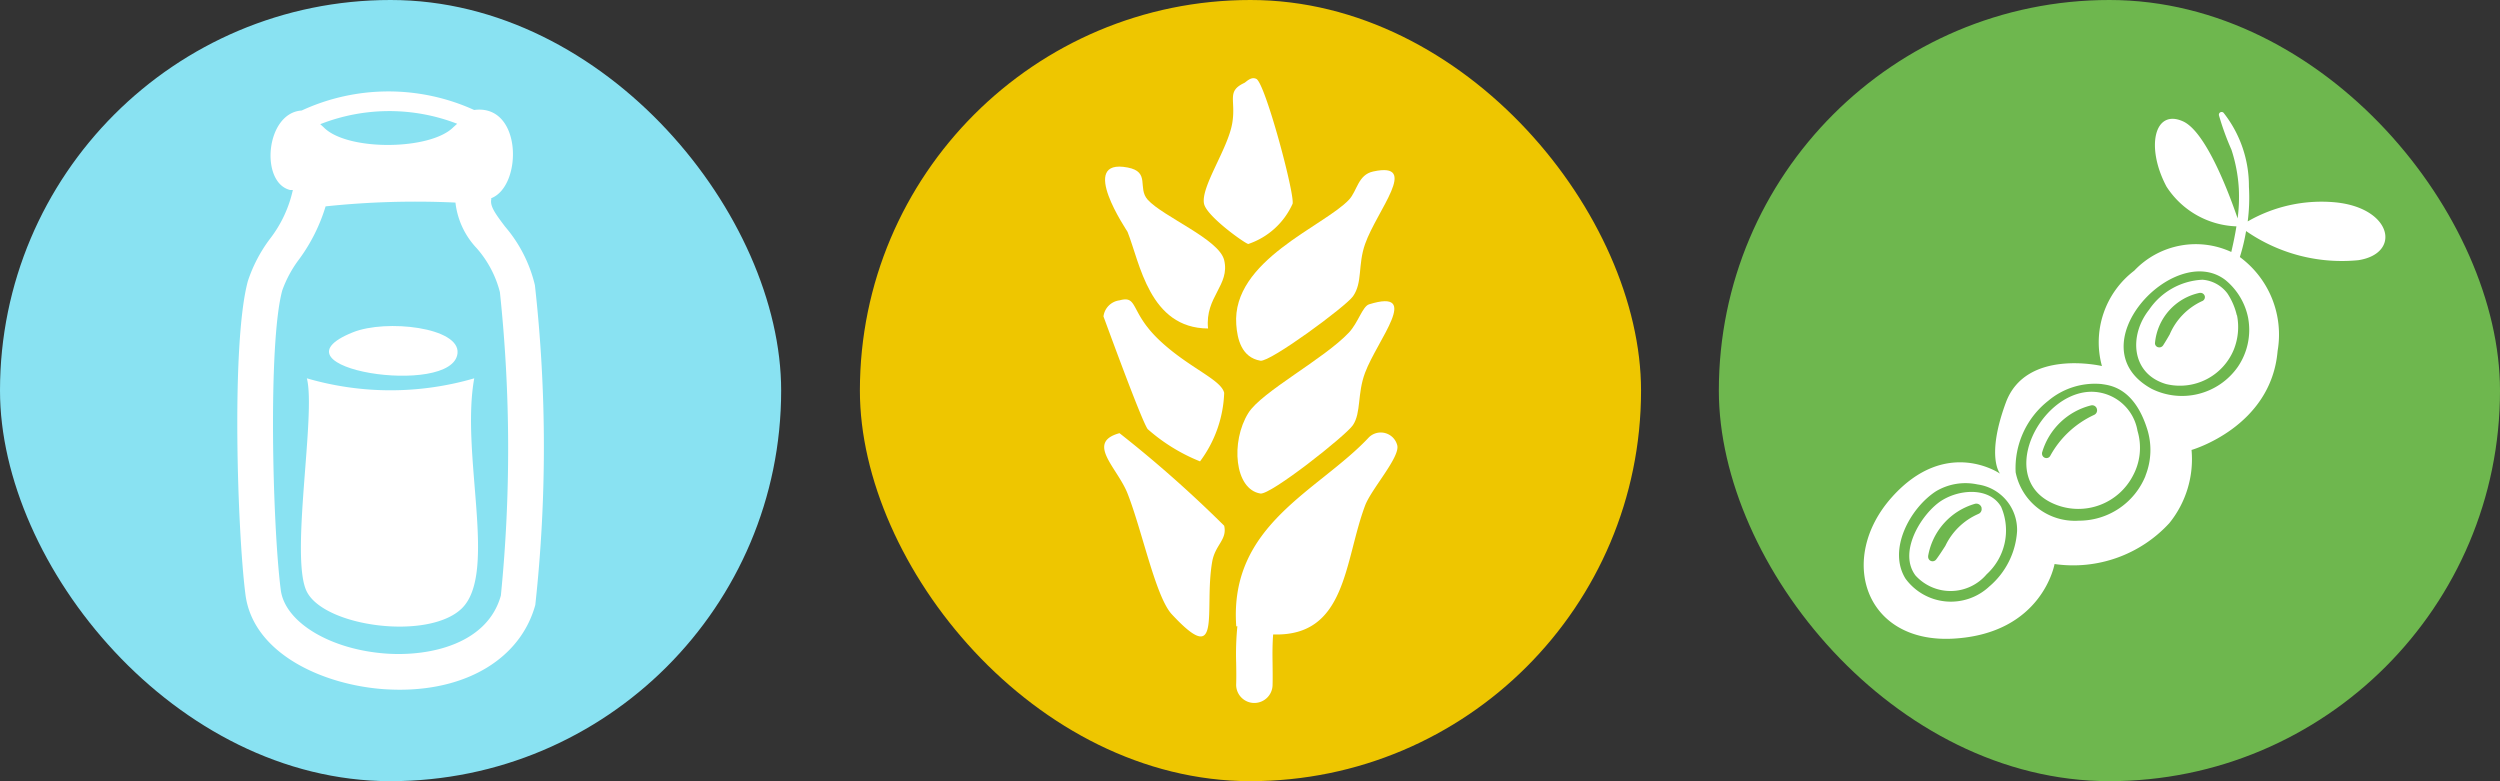 <svg xmlns="http://www.w3.org/2000/svg" width="101.382" height="31.678" viewBox="0 0 101.382 31.678"><rect x="0" y="0" width="101.382" height="31.678" fill="#333333" stroke="none"/><g id="b0a12b69-78b4-4b65-8266-a3e6d574d62b" data-name="Layer 2"><g id="e3bbd4da-a57c-4d72-9c6c-c0afd5d21223" data-name="Layer 1"><rect width="31.678" height="31.678" rx="15.839" style="fill:#89e2f2"/><g id="a3c96e7a-5fb7-426e-8f43-8b6373929f0c" data-name="ac912445-0d58-4fe8-99a3-e8e38d14c15a"><g id="b9794097-5c70-4fb5-9a82-a60396abca0e" data-name="bfec56aa-74c2-4a91-aeb3-62f2e946c526"><path d="M18.554,14.323c.102-1.046-2.895-1.39-4.244-.847C10.688,14.931,18.376,16.137,18.554,14.323Z" style="fill:#fff"/><path d="M19.232,15.342a12.113,12.113,0,0,1-6.788,0c.377,1.46-.697,7.296,0,8.655.734,1.432,4.937,1.977,6.279.68C20.196,23.249,18.67,18.451,19.232,15.342Z" style="fill:#fff"/><path d="M21.692,11.564a5.657,5.657,0,0,0-1.211-2.376c-.392-.518-.612-.824-.56-1.093.004-.019-.003-.037,0-.057,1.278-.498,1.262-3.837-.693-3.578a8.393,8.393,0,0,0-6.995.022c-1.464.094-1.699,2.923-.468,3.223h.111a5,5,0,0,1-.936,1.991,5.938,5.938,0,0,0-.888,1.702c-.683,2.509-.421,10.217-.098,12.714.308,2.385,3.126,3.659,5.615,3.836.22.014.434.022.646.022,2.784,0,4.906-1.308,5.493-3.437A59.249,59.249,0,0,0,21.692,11.564ZM18.539,5.019l-.155.14c-.94.945-4.325.972-5.261,0l-.136-.123a7.643,7.643,0,0,1,5.553-.017Zm1.773,19.129c-.535,1.943-2.836,2.482-4.644,2.357-2.272-.159-4.112-1.268-4.282-2.579-.334-2.595-.522-10.008.06-12.148a4.771,4.771,0,0,1,.695-1.279,7.071,7.071,0,0,0,1.063-2.13A34.713,34.713,0,0,1,18.47,8.215a3.216,3.216,0,0,0,.858,1.847,4.313,4.313,0,0,1,.944,1.783,60.247,60.247,0,0,1,.04,12.303Z" style="fill:#fff"/></g></g><rect x="34.871" width="31.678" height="31.678" rx="15.839" style="fill:#eec600"/><g id="a039da72-5653-46fc-8710-d6b3e3913727" data-name="f27ba0b1-6e26-4d90-877b-6b90fcf69d64"><g id="a79bf95d-576b-45c6-b978-572221da3863" data-name="e4fdb4f0-2a1d-434b-ab22-fa928e593fb6"><path d="M50.623,9.894a3.028,3.028,0,0,0,1.796-1.632c.084-.422-1.11-4.877-1.469-5.061-.217-.113-.419.13-.491.162-.736.347-.328.686-.488,1.634-.178,1.049-1.282,2.584-1.144,3.265C48.932,8.776,50.512,9.892,50.623,9.894Z" style="fill:#fff"/><path d="M46.542,8.098c-.428-.477.122-1.129-.816-1.306-2.044-.391-.018,2.564,0,2.612.5,1.257.885,3.905,3.264,3.917-.133-1.288.9-1.75.653-2.774C49.44,9.701,47.163,8.789,46.542,8.098Z" style="fill:#fff"/><path d="M50.134,13.159c.041.591.214,1.336.979,1.469.391.067,3.467-2.201,3.755-2.612.397-.566.188-1.263.491-2.123.478-1.358,2.234-3.357.325-2.938-.616.134-.644.784-.978,1.143C53.694,9.177,49.95,10.561,50.134,13.159Z" style="fill:#fff"/><path d="M48.665,18.71a4.931,4.931,0,0,0,.979-2.776c-.12-.545-1.419-1.005-2.61-2.121-1.233-1.157-.863-1.846-1.633-1.633a.75.75,0,0,0-.652.653c0-.009,1.54,4.234,1.794,4.57A7.318,7.318,0,0,0,48.665,18.71Z" style="fill:#fff"/><path d="M55.52,12.341c-.269.085-.441.744-.816,1.143-1.01,1.075-3.542,2.401-4.081,3.265-.724,1.165-.561,3.095.489,3.265.413.067,3.479-2.359,3.754-2.775.338-.508.17-1.268.491-2.123C55.856,13.784,57.663,11.677,55.52,12.341Z" style="fill:#fff"/><path d="M45.399,17.566c-1.383.381-.083,1.402.327,2.449.596,1.518,1.138,4.191,1.795,4.897,2.07,2.226,1.297-.153,1.635-2.123.119-.7.619-.895.488-1.469A49.267,49.267,0,0,0,45.399,17.566Z" style="fill:#fff"/><path d="M55.52,17.728c-2.045,2.191-5.686,3.535-5.386,7.673l.045-.005a11.496,11.496,0,0,0-.049,1.493c.005.297.009.577,0,.855a.738.738,0,0,0,.711.763h.027a.741.741,0,0,0,.738-.713c.009-.316.003-.628,0-.932-.007-.395-.004-.77.024-1.134,2.98.101,2.878-2.958,3.727-5.223.25-.672,1.43-1.971,1.305-2.449a.69.69,0,0,0-1.142-.328Z" style="fill:#fff"/></g></g><rect x="69.704" width="31.678" height="31.678" rx="15.839" style="fill:#6eb74e"/><path d="M90.709,12.787a2.711,2.711,0,0,0-.38-.886,1.392,1.392,0,0,0-1.012-.557,2.771,2.771,0,0,0-2.164,1.214c-.826,1.042-.732,2.602.69,3.017a2.364,2.364,0,0,0,2.746-1.402,2.466,2.466,0,0,0,.127-1.392Zm-1.416-.572a2.612,2.612,0,0,0-1.306,1.348c-.085.147-.173.297-.267.443a.18.18,0,0,1-.154.081.173.173,0,0,1-.135-.059.164.164,0,0,1-.039-.127,2.292,2.292,0,0,1,1.813-2.025h.028a.181.181,0,0,1,.181.151A.177.177,0,0,1,89.293,12.215Z" style="fill:#fff"/><path d="M86.682,17.473a1.901,1.901,0,0,0-1.873-1.586c-2.117.014-3.915,3.621-1.429,4.582a2.494,2.494,0,0,0,3.113-1.172A2.382,2.382,0,0,0,86.682,17.473ZM84.91,16.831a3.88,3.88,0,0,0-1.772,1.664.173.173,0,0,1-.148.081.178.178,0,0,1-.18-.177h0a.185.185,0,0,1,0-.038,2.761,2.761,0,0,1,1.972-1.917.21.21,0,0,1,.062-.009.196.196,0,0,1,.194.165.201.201,0,0,1-.134.232Z" style="fill:#fff"/><path d="M94.722,8.207a6,6,0,0,0-3.571.772A7.554,7.554,0,0,0,91.2,7.568a4.792,4.792,0,0,0-1.029-2.995.111.111,0,0,0-.185.108,10.812,10.812,0,0,0,.506,1.392A6.262,6.262,0,0,1,90.79,7.643a6.819,6.819,0,0,1-.048,1.214c-.315-.92-1.266-3.512-2.216-3.936-1.163-.524-1.519,1.048-.668,2.647a3.518,3.518,0,0,0,2.835,1.611c-.054.348-.127.694-.208,1.039a3.435,3.435,0,0,0-3.936.759,3.648,3.648,0,0,0-1.31,3.867s-3.083-.726-3.897,1.484-.233,2.881-.233,2.881-2.182-1.519-4.393.959-1.105,5.934,2.502,5.73,4.1-3.025,4.1-3.025a5.295,5.295,0,0,0,4.654-1.658,4.118,4.118,0,0,0,.901-2.968s3.228-.925,3.49-4.013a3.905,3.905,0,0,0-1.531-3.81,7.737,7.737,0,0,0,.253-1.054,6.815,6.815,0,0,0,4.556,1.181C97.389,10.276,97.01,8.441,94.722,8.207ZM80.683,23.773a2.28,2.28,0,0,1-3.409-.307c-.734-1.181.191-2.866,1.234-3.543a2.332,2.332,0,0,1,1.684-.278,1.857,1.857,0,0,1,1.606,1.898,3.205,3.205,0,0,1-1.115,2.231Zm6.327-4.485A2.91,2.91,0,0,1,84.3,21.115a2.45,2.45,0,0,1-2.56-1.964,3.469,3.469,0,0,1,1.326-2.901,2.941,2.941,0,0,1,2.151-.677c.283.049,1.302.092,1.849,1.8a2.813,2.813,0,0,1-.061,1.917Zm4.161-6.378a2.657,2.657,0,0,1-.426,1.974,2.764,2.764,0,0,1-3.486.886c-3.111-1.7.911-6.016,2.989-4.413A2.658,2.658,0,0,1,91.172,12.91Z" style="fill:#fff"/><path d="M81.153,20.557c-.499-.859-1.85-.715-2.574-.145-.759.599-1.578,2.025-.9,2.926a1.919,1.919,0,0,0,2.884-.048,2.406,2.406,0,0,0,.59-2.732Zm-.936.29a2.651,2.651,0,0,0-1.327,1.288c-.118.183-.238.373-.371.55a.182.182,0,0,1-.149.076.178.178,0,0,1-.178-.178.214.214,0,0,1,0-.039,2.679,2.679,0,0,1,1.898-2.113.22.22,0,0,1,.268.158v0h0v.02a.207.207,0,0,1-.148.238Z" style="fill:#fff"/></g></g></svg>